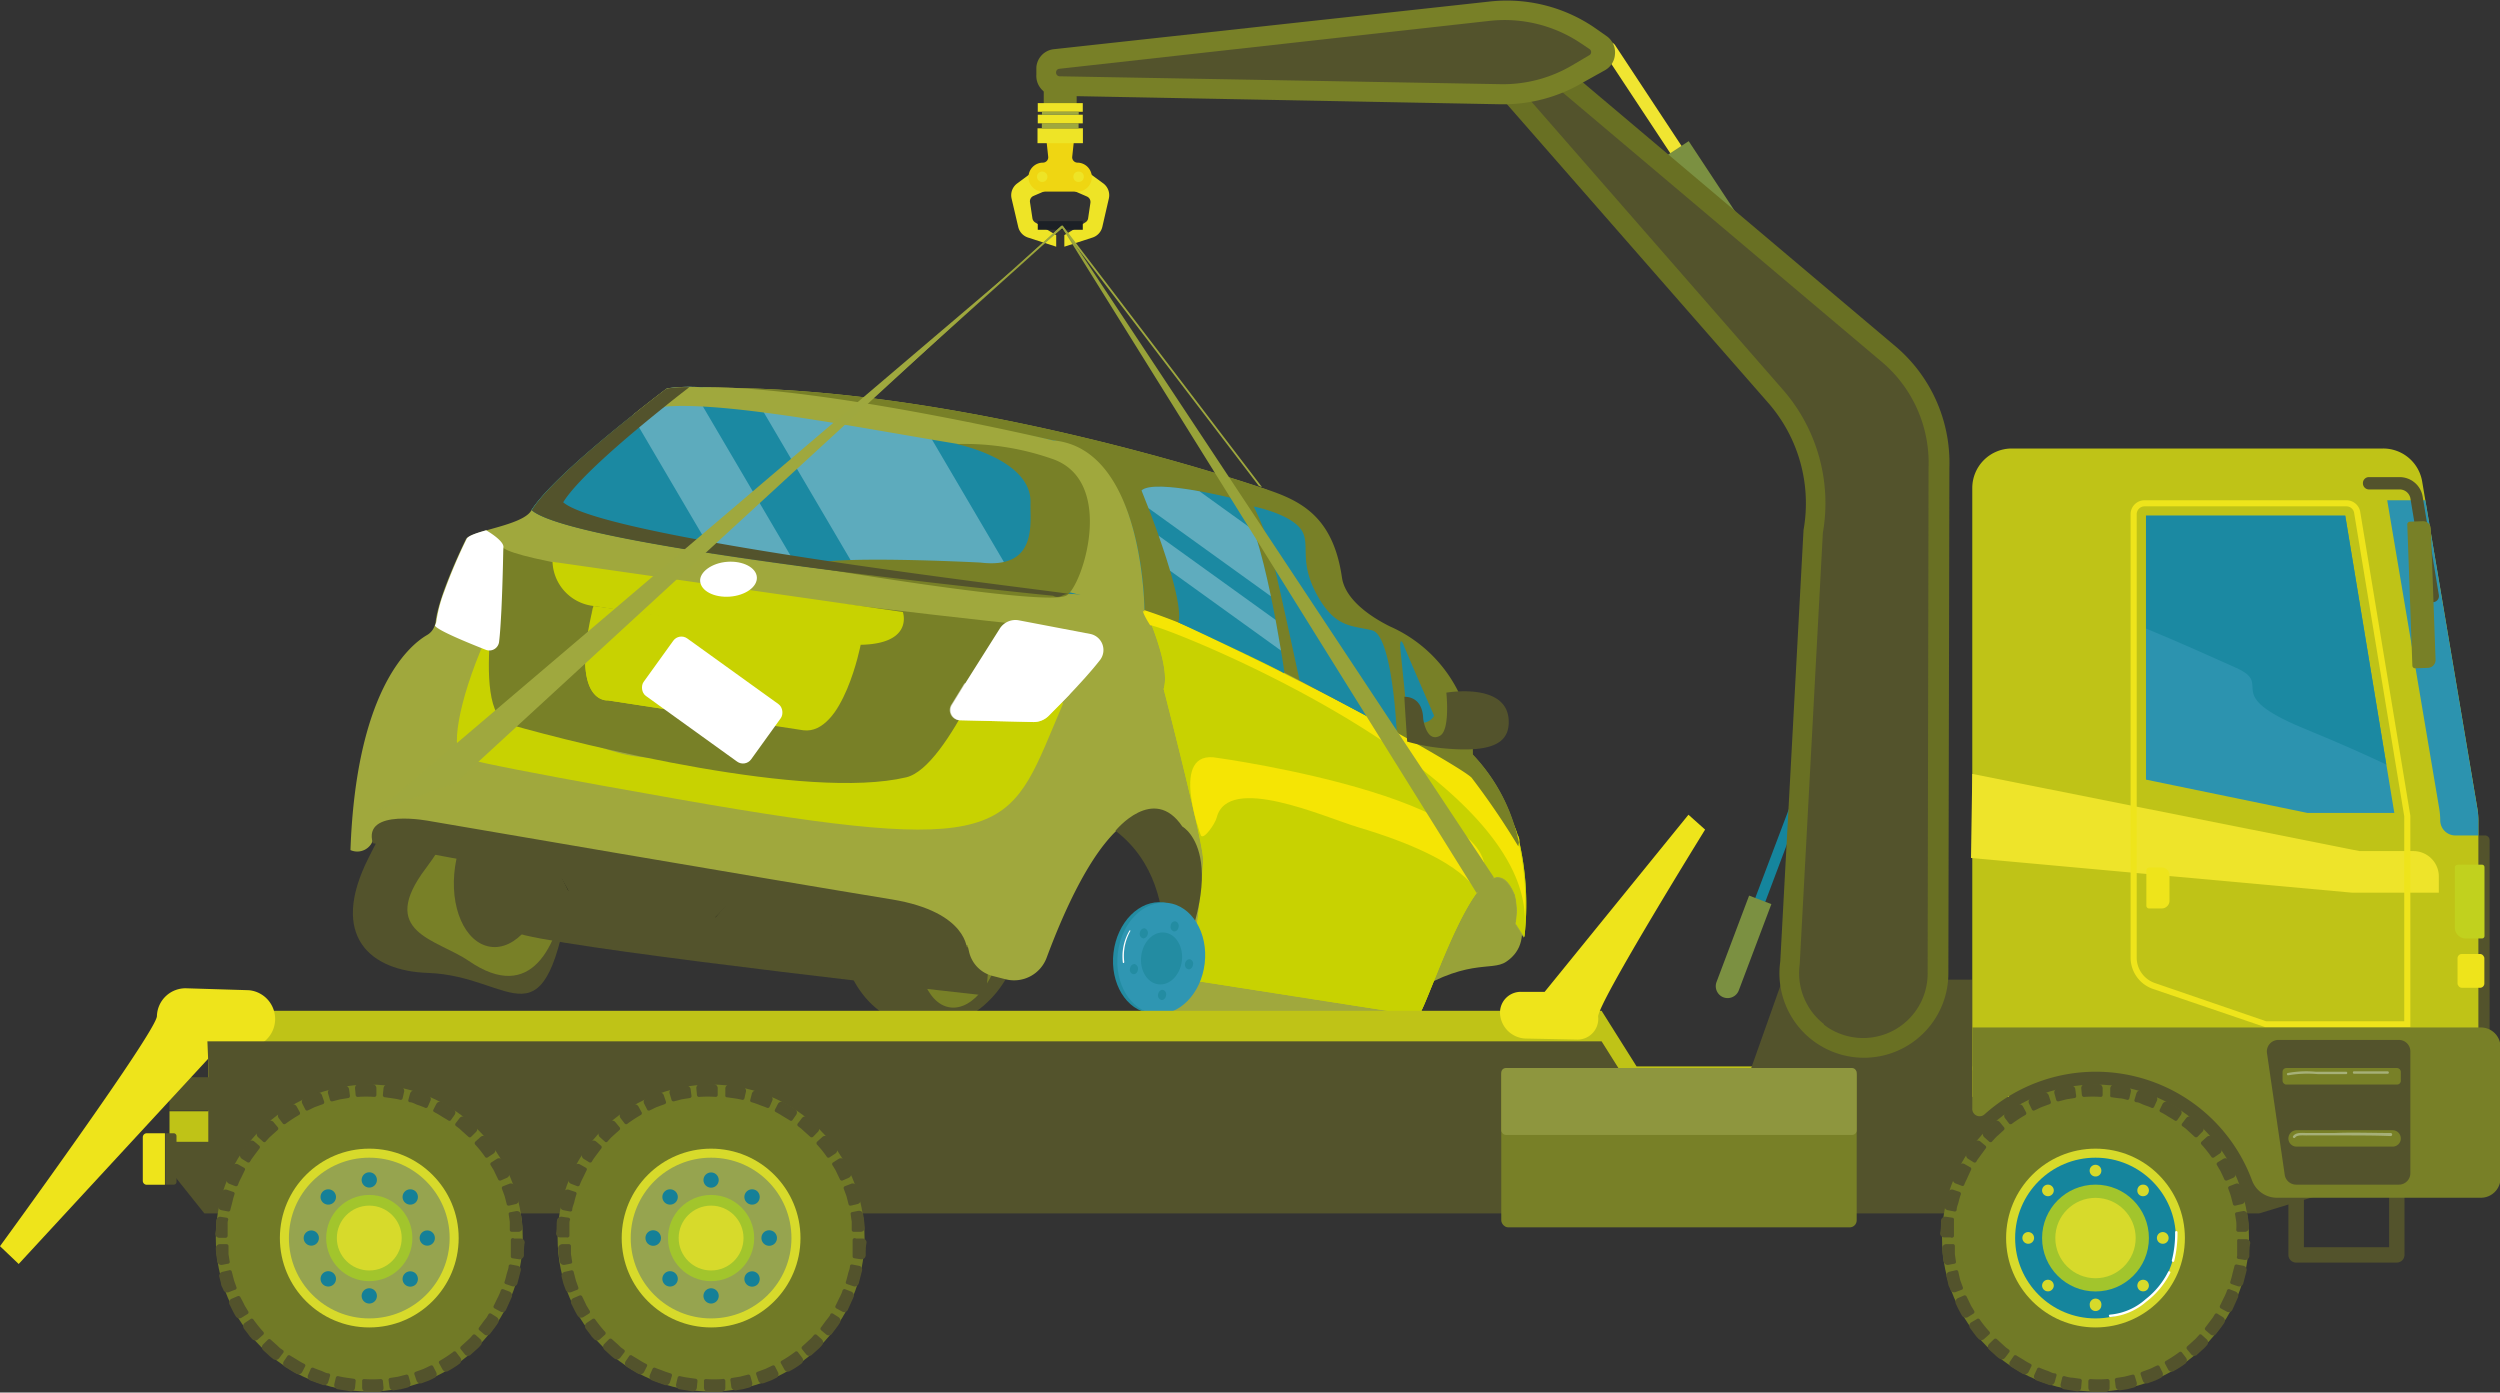 <svg xmlns="http://www.w3.org/2000/svg" viewBox="0 0 196.6 109.51"><rect x="0" y="0" width="196.6" height="109.51" fill="#333333" stroke="none"/><defs><clipPath id="clip-path"><path class="cls-1" d="M41.8 40.11c3.47 3 41 6.72 41 6.72a4.5 4.5 0 011.2-.14 14.77 14.77 0 013.54.56l2.46.69s.1-12.08-7.18-13.31c0 0-19.52-3.86-27.7-4.18a12.92 12.92 0 00-2.65.09c-.09.07-1.15.87-2.57 2-2.8 2.21-6.9 5.65-8.1 7.57z"/></clipPath><clipPath id="clip-path-2"><path class="cls-1" d="M101 52.83s-1.7-11.78-3.63-13.54c0 0-6.58-1.69-7.6-.72 0 0 3.44 8.38 2.9 10.38 0 0 8.33 3.88 8.3 4"/></clipPath><style>.cls-1{fill:none}.cls-3{fill:#98a239}.cls-4{fill:#53532c}.cls-5{fill:#788027}.cls-6{fill:#a0a83d}.cls-8{fill:#c8d201}.cls-10{fill:#fff}.cls-11{fill:#f5e504}.cls-13{fill:#1b89a2}.cls-18{fill:#238ca2}.cls-20{fill:#eee426}.cls-22{fill:#9fa83e}.cls-24{fill:#bfc317}.cls-25{fill:#eee41b}.cls-26{fill:#717a26}.cls-27{fill:#d7da2b}.cls-28{fill:#96a44f}.cls-29{fill:#a2c52c}.cls-30{fill:#158098}.cls-31{fill:#15859d}.cls-34{fill:#2c93af}.cls-38{fill:#7b9041}</style></defs><g style="isolation:isolate"><g id="Layer_2" data-name="Layer 2"><g id="Laag_1" data-name="Laag 1"><path class="cls-3" d="M118.45 75.63c-1.22.82-3.12-.44-8.25 3-1.91 1.27-4.39-5.71-7.24-5.33-2.06.27-3.79-1.39-4.11-1.47s1.66-13.29 8.67-12 11.28 6.81 11.22 8.63 2.38 5.37-.29 7.17z"/><ellipse class="cls-4" cx="73.25" cy="72.58" rx="8.23" ry="7.11" transform="rotate(-81.61 73.247 72.576)"/><path class="cls-5" d="M72.27 72.61c-.5 3.38.59 6.34 2.43 6.61s3.73-2.25 4.23-5.63-.59-6.33-2.43-6.6-3.74 2.24-4.23 5.62z"/><path class="cls-4" d="M29 67.43c-3.18 6.26.2 8.93 4.64 9.08 6.88.23 9.15 6.38 11.26-6.74.86-5.36-2.13-10.25-6.52-10.89s-6.96 3.71-9.38 8.55z"/><path class="cls-5" d="M33.52 68.24c-3.89 5.12.81 5.59 3.35 7.33 4.93 3.38 7-1.15 7.68-5.7s-1.26-8.6-4.3-9.05-3.96 3.76-6.73 7.42z"/><path class="cls-4" d="M35.79 68.13c-.47 3.2.76 6 2.75 6.32s4-2.06 4.45-5.26-.76-6-2.74-6.32-3.99 2.06-4.46 5.26z"/><path class="cls-4" d="M77.52 78.29s-30.62-3.38-36.28-4.75-4.2-6-4.2-6l40.77 7.26s-.16 2.61-.29 3.49z"/><path class="cls-6" d="M27.56 66.85a1.3 1.3 0 001.81-.93l14.84 2.75.63 1.13 11.34 2.07 1-1 18.91 3.47.11.47a2.54 2.54 0 001.83 1.93l1.09.28a2.73 2.73 0 003.2-1.74C83.5 72.12 86 66.09 89 64.41a3 3 0 011.79-.41s6.53 2-.07 15.94l14.26 2s5.67-1.08 6.52-2 5.16-15.37 7.59-9.51a5.14 5.14 0 01.06 2.26l.68 1.06a22.26 22.26 0 00-.4-7.46c0-.19-.09-.38-.14-.57a14 14 0 00-3.48-6.36 69.75 69.75 0 01-7.91-9.72c-.68-1-2.83-2.47-3.58-3.45-2.51-3.25-2-6.78-5-7.78 0 0-25.93-9-46.93-7.8 0 0-8.76 6.61-10.63 9.57-.47.74-2.26 1.17-3.59 1.55-.78.23-1.41.44-1.53.68 0 0-2.15 4.33-2.38 6.5a1.36 1.36 0 01-.1.36 1.34 1.34 0 01-.56.66c-1.6.92-5.6 4.6-6.04 16.92z"/><path stroke="#111" stroke-miterlimit="10" stroke-width=".48" fill="none" d="M43.79 67.73l13.83 2.52-1.44 1.62-11.34-2.07-1.05-2.07z"/><path class="cls-8" d="M83.57 55.4c-4.18 9.74-3.49 12-27.75 7.88 0 0-16.43-2.83-19.35-3.66-1.13-.33-.45-4.44 1.66-9.25 0 0 2.11 6.71 10.77 8.9s35.47-5.75 34.67-3.87z"/><path class="cls-5" d="M79.27 49s-37.16-4-39.67-5.9c0 0-2.87 12.91.43 13.86 6 1.72 23.48 6 31.23 4.17 3.39-.79 7.46-11.63 8.01-12.13z"/><path class="cls-8" d="M67.69 50.67s-1.37 7.14-4.51 6.76l-15.37-2.35s-3.08.34-1.14-7.43z"/><path class="cls-8" d="M46.54 48.19c0-.18.09-.36.13-.54-.03.19-.08.35-.13.54zm.97 5.65l11 2.88-10.7-1.64s-1.81.2-1.81-3.34c.18 2.1 1.51 2.1 1.51 2.1zm18.57 1.45a6.51 6.51 0 01-.91 1.28 8.65 8.65 0 00.91-1.28z"/><rect class="cls-10" x="50.79" y="52.27" width="10.42" height="5.57" rx=".79" transform="rotate(-144.25 56.003 55.052)"/><path class="cls-10" d="M34.2 49.2c.22.38 2.68 1.38 4 1.9a.77.77 0 001.05-.64c.08-.65.13-1.54.18-2.48.11-2.3.15-4.89.15-4.89.16-.53-1.35-1.39-1.35-1.39-.78.22-1.4.43-1.53.67a42.28 42.28 0 00-1.76 4.13 11.29 11.29 0 00-.63 2.38 1.06 1.06 0 01-.11.32z"/><path class="cls-8" d="M91.51 54.18s3.07 11.91 3.1 13.35-1 9.54-1 9.54l17.94 2.8c.85-.91 5.16-15.37 7.59-9.51a5.14 5.14 0 01.06 2.26l.68 1.06a22.26 22.26 0 00-.4-7.46.91.91 0 00-.14-.57s-.93-3.88-6.61-6.53c-.62-.28-1.29-.55-2-.81 0 0-4.81-2.73-9.83-5.39-4.68-2.48-9.52-4.89-10.79-5-.11.02 2 4.36 1.4 6.26z"/><path class="cls-8" d="M91.51 54.18s3.07 11.91 3.1 13.35-1 9.54-1 9.54l17.94 2.8c.85-.91 5.16-15.37 7.59-9.51a5.14 5.14 0 01.06 2.26l.68 1.06a22.26 22.26 0 00-.4-7.46.91.91 0 00-.14-.57s-.93-3.88-6.61-6.53c-.62-.28-1.29-.55-2-.81 0 0-4.81-2.73-9.83-5.39-4.68-2.48-9.52-4.89-10.79-5-.11.02 2 4.36 1.4 6.26z"/><path class="cls-11" d="M119.19 72.68v-.21a1.48 1.48 0 010 .21zM90 47.94a33.21 33.21 0 014.81 2s2.6 1.26 6 2.94c3.85 1.92 8.7 4.39 11.85 6.2a33.76 33.76 0 013.39 1.94 39.47 39.47 0 013.22 4.59.91.91 0 01.14.57 22.61 22.61 0 01.48 6.77c1-12.09-28.17-23.7-29.44-23.78.02.04-.89-1.36-.45-1.23z"/><path class="cls-11" d="M116.14 70.26s-.45-2.56-9.32-5.2c-2.67-.8-10.25-4.25-11.14-.76-.11.45-1 1.77-1.24 1.41 0 0-2.58-6.85 1.3-6.11 0 0 25.36 3.49 20.4 10.66z"/><path class="cls-8" d="M71 48.13s1.35 3.79-7.15 2.18l-17.2-2.66a3.63 3.63 0 01-3.2-3.47z"/><path class="cls-8" transform="rotate(-171.61 65.993 32.695)" d="M61.55 32.01h8.88v1.36h-8.88z"/><path class="cls-10" d="M55.06 45.71c.06.76 1.1 1.3 2.33 1.21s2.18-.77 2.13-1.53-1.1-1.3-2.33-1.21-2.19.82-2.13 1.53z"/><path class="cls-4" d="M29.32 66.31l14.83 2.75.63 1.12 11.35 2.08 1-1 18.92 3.47s.12-3-5.91-4c-9.08-1.48-36.28-6.15-36.28-6.15s-5.38-1.09-4.54 1.73zm61.4 13.6s3.24-9.82-3-14.58c0 0 3-3.7 5.26-.33.02 0 4.65 2.6-2.26 14.91z"/><path class="cls-10" d="M75.47 56.64l5.74.14a1.68 1.68 0 001.27-.5c.4-.41 1-1 1.64-1.67.83-.88 1.75-1.88 2.42-2.75a1.29 1.29 0 00-.77-2l-5.66-1.08a1.46 1.46 0 00-1.48.64l-2.79 4.42-1 1.63a.8.8 0 00.63 1.17z"/><path d="M75.47 56.64l5.74.14a1.68 1.68 0 001.27-.5c.4-.41 1-1 1.64-1.67l-1.53-.87a25.88 25.88 0 01-6.75 0l-1 1.63a.8.8 0 00.63 1.27z" opacity=".57" fill="#fff"/><path class="cls-5" d="M41.8 40.11c3.47 3 41 6.72 41 6.72a10.22 10.22 0 014.76.42 47.2 47.2 0 015.59 1.9c7.07 3 21.46 10.93 22.57 12a59.35 59.35 0 013.68 5.41l.05-.29a14.29 14.29 0 00-3.62-6.93 10.94 10.94 0 00-6.53-10.08c-1.55-.77-3.52-2.12-3.77-3.85-.71-4.9-3.35-6.08-6.15-7 0 0-1.25-.43-3.43-1.1-7.18-2.19-24.31-6.87-39.8-6.8h-1c-.89 0-1.77 0-2.65.09-.34.15-8.86 6.6-10.7 9.51z"/><path class="cls-13" d="M41.8 40.11c3.47 3 41 6.72 41 6.72a4.5 4.5 0 011.2-.14 14.77 14.77 0 013.54.56l2.46.69s.1-12.08-7.18-13.31c0 0-19.52-3.86-27.7-4.18a12.92 12.92 0 00-2.65.09c-.09.07-1.15.87-2.57 2-2.8 2.21-6.9 5.65-8.1 7.57zM101 52.83s-1.7-11.78-3.63-13.54c0 0-6.58-1.69-7.6-.72 0 0 3.44 8.38 2.9 10.38 0 0 8.33 3.88 8.3 4m9.47-2.09c-.07-.19-.37-.92-.32.13l.58 5.66s1.48.66 2.08-.36c0 0-1.88-4.29-2.34-5.43z"/><path class="cls-4" d="M110.44 54.8s1.43-.13 1.48 1.73c0 0 .25 1.92 1.32 1.33.82-.45.5-3.39.5-3.39s5.12-.9 4.9 2.51c-.1 1.45-1.34 2.26-5.3 1.85a15.39 15.39 0 01-2.68-.51s-.19-2.83-.22-3.52z"/><g opacity=".29" clip-path="url(#clip-path)"><path class="cls-10" transform="rotate(149.56 69.367 38.07)" d="M64.21 8.11h10.32v59.93H64.21z"/><path class="cls-10" transform="rotate(149.56 59.104 43.58)" d="M56.52 13.62h5.16v59.93h-5.16z"/></g><path class="cls-6" d="M49.85 32.56a1.79 1.79 0 00.51-.17c4.1-1.87 22.32 2.45 29.77 3.2 9.52 1 3.73 10.92 3.73 10.92L90 48.09s0-12.84-7.2-13.46c0 0-18.38-4.34-27.7-4.18a12.92 12.92 0 00-2.65.09c-.12.08-1.18.88-2.6 2.02z"/><path class="cls-5" d="M75.23 34.92s5.92 1.2 5.81 4.63c-.05 1.53.61 5.24-3.94 4.69 0 0-12.77-.67-13.58.29 0 0 18.68 3.19 20.33 2.31 1.26-.67 4-9.1-1.18-10.78a20.86 20.86 0 00-7.44-1.14z"/><path class="cls-4" d="M49.85 32.56c1.42-1.14 2.48-1.94 2.57-2a9.78 9.78 0 011.79-.11c-.46.35-1.13.87-1.92 1.51-2.74 2.19-6.83 5.63-8 7.54 3.47 3 40.77 7.21 39.75 7.21-.46 0-.75.41-1.22.14 0 0-37.51-3.7-41-6.72 1.18-1.94 5.28-5.38 8.03-7.57z"/><g opacity=".3" clip-path="url(#clip-path-2)"><path class="cls-10" transform="rotate(125.75 97.348 42.913)" d="M95.64 32.99h3.42v19.85h-3.42z"/><path class="cls-10" transform="rotate(125.75 94.974 45.958)" d="M94.12 36.03h1.71v19.85h-1.71z"/></g><ellipse class="cls-18" cx="90.98" cy="75.33" rx="4.39" ry="3.44" transform="rotate(-83.25 90.978 75.327)"/><ellipse cx="91.32" cy="75.37" rx="4.39" ry="3.44" transform="rotate(-83.25 91.316 75.365)" fill="#2f96b2"/><ellipse class="cls-18" cx="91.34" cy="75.37" rx="2.05" ry="1.61" transform="rotate(-83.25 91.343 75.369)"/><path class="cls-18" d="M91.7 78.28a.36.36 0 00-.27-.44c-.17 0-.33.14-.36.37a.37.37 0 00.27.43c.17.02.33-.14.36-.36zm2.12-2.42a.35.35 0 00-.27-.43c-.17 0-.33.14-.36.36a.37.37 0 00.27.44c.17.02.33-.14.36-.37zm-1.13-2.98a.37.37 0 00-.27-.43.36.36 0 00-.36.36.37.37 0 00.26.44c.18.02.34-.15.37-.37zm-2.42.53A.37.37 0 0090 73c-.17 0-.33.14-.36.36a.36.36 0 00.27.44c.17-.01.33-.17.36-.39zm-.78 2.84a.38.38 0 00-.27-.44c-.17 0-.33.14-.36.37a.35.35 0 00.27.43c.17.02.33-.14.36-.36z"/><path class="cls-10" d="M88.3 75.69a4 4 0 01.51-2.49c0-.07.13 0 .09 0a4 4 0 00-.49 2.44c.01.11-.1.12-.11.05z"/><path class="cls-13" d="M102.2 53.51s-2.1-9.8-2.49-11a23.56 23.56 0 00-1.12-2.68s2.62.52 3.61 1.66-.15 2.44 1.31 5.18 2.78 2.5 4.39 2.9 1.94 8 1.94 8z"/><path class="cls-20" d="M81.57 13.26L80 14.42a1.15 1.15 0 00-.45 1.19l.52 2.22a1.16 1.16 0 00.77.85l2.22.72v-.91l-1.66-1a.47.47 0 01-.21-.32L81 15.91a.46.46 0 01.27-.5l1.23-.53a.93.93 0 00.5-1.28.94.94 0 00-1.43-.34zm3.61 0l1.58 1.16a1.16 1.16 0 01.44 1.19l-.51 2.22a1.16 1.16 0 01-.77.85l-2.22.72v-.91l1.65-1a.45.45 0 00.22-.32l.18-1.22a.47.47 0 00-.28-.5l-1.22-.53a.94.94 0 01-.48-1.28.94.94 0 011.41-.38z"/><path d="M84.32 12.32l.18-1.67h-2.25l.18 1.67a.42.42 0 01-.41.47 1.14 1.14 0 00-1.14 1.14A1.14 1.14 0 0082 15.07h2.72a1.14 1.14 0 001.14-1.14 1.14 1.14 0 00-1.14-1.14.42.42 0 01-.4-.47z" fill="#efd612"/><path class="cls-20" d="M82.37 13.9a.41.41 0 01-.41.41.41.41 0 01-.41-.41.41.41 0 01.41-.41.42.42 0 01.41.41z"/><circle class="cls-20" cx="84.82" cy="13.9" r=".41"/><path class="cls-20" d="M81.59 10.09h3.57v1.17h-3.57z"/><path class="cls-22" d="M81.93 9.7h2.89v.39h-2.89z"/><path class="cls-5" transform="rotate(-90 83.375 6.685)" d="M81.82 5.39h3.12v2.59h-3.12z"/><path class="cls-20" transform="rotate(-90 83.38 8.45)" d="M83.04 6.68h.68v3.54h-.68z"/><path class="cls-20" transform="rotate(-90 83.375 9.365)" d="M83.04 7.6h.68v3.54h-.68z"/><path transform="rotate(-90 83.375 17.735)" fill="#1c2026" d="M83.04 15.97h.68v3.54h-.68z"/><path class="cls-22" transform="rotate(-90 83.38 8.91)" d="M83.26 7.47h.24v2.89h-.24z"/><path class="cls-24" d="M157.99 79.49v4.37H128.7l-2.75-4.37H16.31l.07 1.73v6.17h-3.05v2.2l2.74 3.43h161.6l11.29-3.43v-10.1h-30.97z"/><path class="cls-4" d="M13.33 84.71h3.57v2.63h-3.57zm123.58 1.55l3.27-9.22h14.92v9.4l-18.19-.18z"/><path class="cls-25" d="M1.47 99.4l15.76-17.07 2.2.07a2.27 2.27 0 00.14-4.53l-4.9-.15a2.25 2.25 0 00-2.33 2.19C12.3 81.14 0 98 0 98zm131.31-35.33L121.47 78h-1.8a1.63 1.63 0 00-1.7 1.8 2.09 2.09 0 002 1.87l4 .08a1.63 1.63 0 001.71-1.79c-.09-1 8.41-14.72 8.41-14.72z"/><path class="cls-4" d="M157.99 81.89v4.37H128.7l-2.75-4.37H16.31l.07 1.73v6.17h-3.05v2.2l2.74 3.43h161.6l11.29-3.43v-10.1h-30.97z"/><path class="cls-4" d="M13 89.12h.66a.22.22 0 01.22.22v3.6a.22.22 0 01-.22.22H13v-4.04z"/><path class="cls-25" d="M11.23 89.12h1.43a.31.31 0 01.31.31v3.43a.31.31 0 01-.31.31h-1.43v-4z" transform="rotate(180 12.1 91.145)"/><circle class="cls-26" cx="29.04" cy="97.36" r="12.07"/><path class="cls-4" d="M18.07 99.25l-.1-.63v-.64a.16.16 0 00-.17-.14h-.52a.33.33 0 00-.31.35 7.2 7.2 0 00.12 1 .32.32 0 00.37.28l.52-.1a.17.17 0 00.09-.12zm.53 1.99c-.07-.21-.15-.4-.21-.61l-.16-.62a.16.16 0 00-.23-.11l-.52.12a.32.32 0 00-.23.4l.13.51c0 .17.12.33.18.49a.32.32 0 00.42.2l.49-.19a.15.15 0 00.13-.19zm.9 1.85l-.17-.28a1.51 1.51 0 01-.15-.28l-.28-.53a.17.17 0 00-.21-.07l-.49.21a.33.33 0 00-.15.44c.16.31.3.63.49.93a.33.33 0 00.45.12l.45-.28a.16.16 0 00.06-.26zm1.21 1.65a11.3 11.3 0 01-.8-1 .16.16 0 00-.22 0l-.43.29a.32.32 0 00-.07.46l.32.42.15.21.18.19a.32.32 0 00.47 0l.39-.35a.16.16 0 00.01-.22zm1.5 1.41L22 106l-.23-.22-.48-.43a.16.16 0 00-.22 0l-.37.37a.31.31 0 000 .46l.38.35a4.23 4.23 0 00.4.34.33.33 0 00.47-.06l.32-.42a.15.15 0 00-.06-.24zm1.73 1.11a5.09 5.09 0 01-.56-.32l-.55-.33a.16.16 0 00-.21 0l-.3.44a.32.32 0 00.1.45c.3.18.59.37.9.54a.34.34 0 00.45-.15l.24-.47a.15.15 0 00-.07-.16zm1.9.74c-.2 0-.4-.14-.6-.21s-.4-.14-.6-.23a.16.16 0 00-.2.08l-.21.48a.33.33 0 00.17.44l1 .36a.33.33 0 00.41-.23l.15-.5a.15.15 0 00-.12-.19zm2.02.43l-.63-.09a6.38 6.38 0 01-.63-.12.16.16 0 00-.19.12l-.12.51a.34.34 0 00.26.4l1 .16a.31.31 0 00.37-.28l.05-.53a.17.17 0 00-.11-.17zm2.06.02a9.26 9.26 0 01-1.29 0 .14.14 0 00-.15.15v.52a.33.33 0 00.32.34h1.05a.31.31 0 00.31-.34l-.05-.53a.17.17 0 00-.19-.14zm2.02-.35l-.62.16-.63.1a.15.15 0 00-.13.18l.07.52a.32.32 0 00.38.27l.52-.08.5-.13a.32.32 0 00.24-.4l-.14-.5a.16.16 0 00-.19-.12zm1.92-.71c-.19.08-.38.19-.58.27l-.6.22a.15.15 0 00-.09.2l.17.5a.32.32 0 00.42.19l.49-.18c.16-.06.32-.15.47-.22a.33.33 0 00.17-.44l-.24-.47a.15.15 0 00-.21-.07zm1.76-1.06a9.85 9.85 0 01-1.07.7.16.16 0 000 .21l.26.47a.31.31 0 00.44.1 7.28 7.28 0 00.88-.56.34.34 0 00.08-.47l-.32-.42a.16.16 0 00-.27-.03zm1.54-1.33l-.21.24-.24.22-.47.43a.16.16 0 000 .22l.33.41a.31.31 0 00.46 0l.39-.35a2.59 2.59 0 00.37-.37.33.33 0 000-.47l-.39-.35a.16.16 0 00-.24.02zm1.26-1.66c-.05.09-.1.19-.16.28l-.2.25-.38.52a.16.16 0 000 .21l.41.34a.31.31 0 00.46-.06c.2-.28.43-.55.61-.84a.33.33 0 00-.1-.46l-.44-.28a.16.16 0 00-.2.04zm.95-1.82a4.29 4.29 0 01-.26.58l-.28.58a.15.15 0 00.06.21l.46.25a.31.31 0 00.44-.13l.45-1a.33.33 0 00-.18-.44l-.49-.19a.16.16 0 00-.2.14zm.63-1.97c0 .21-.1.42-.15.62s-.1.42-.17.62a.14.14 0 00.09.19l.5.17a.33.33 0 00.42-.22l.26-1a.31.31 0 00-.25-.39l-.52-.1a.15.15 0 00-.18.11zm.17-2.04v1.27a.15.15 0 00.13.17l.52.08a.34.34 0 00.38-.29c0-.35 0-.7.06-1a.31.31 0 00-.3-.34h-.53a.16.16 0 00-.26.11zM40 95.46l.09.63v.64a.15.15 0 00.16.14h.53a.32.32 0 00.31-.35 9.2 9.2 0 00-.12-1 .32.32 0 00-.37-.28l-.52.1a.15.15 0 00-.08.12zm-.53-1.99c.07.21.15.4.22.61l.16.62a.15.15 0 00.19.11l.51-.12a.31.31 0 00.23-.4l-.13-.51c0-.17-.11-.33-.17-.49a.32.32 0 00-.42-.2l-.49.19a.15.15 0 00-.1.19zm-.89-1.85l.17.28a1.51 1.51 0 01.15.28l.28.58a.17.17 0 00.21.07l.48-.21a.32.32 0 00.15-.44 9.1 9.1 0 00-.48-.93.34.34 0 00-.46-.12l-.44.28a.15.15 0 00-.06.21zM37.36 90a8.55 8.55 0 01.8 1 .16.16 0 00.22 0l.44-.29a.31.31 0 00.06-.46l-.31-.42-.16-.21-.17-.19a.32.32 0 00-.47 0l-.39.35a.17.17 0 00-.02.22zm-1.49-1.44l.25.19.24.22.48.43a.15.15 0 00.21 0l.38-.38a.31.31 0 000-.46l-.43-.35a4.13 4.13 0 00-.39-.34.33.33 0 00-.47.06l-.32.42a.15.15 0 00.05.21zm-1.73-1.11a6.05 6.05 0 01.55.32l.55.33a.15.15 0 00.21 0l.3-.43a.32.32 0 00-.09-.46c-.3-.18-.6-.37-.9-.54a.34.34 0 00-.45.15l-.24.47a.14.14 0 00.07.16zm-1.91-.77c.21 0 .4.14.61.21s.4.14.6.23a.16.16 0 00.2-.08l.21-.48a.33.33 0 00-.18-.44l-1-.36a.35.35 0 00-.42.23l-.14.51a.14.14 0 00.12.18zm-2.01-.4l.63.09a6.38 6.38 0 01.63.12.15.15 0 00.18-.11l.12-.52a.34.34 0 00-.25-.4l-1-.16a.31.31 0 00-.37.28l-.05.53a.16.16 0 00.11.17zm-2.06-.02a9.12 9.12 0 011.28 0 .15.15 0 00.16-.15v-.52a.33.33 0 00-.33-.34h-1.04a.31.31 0 00-.31.34l.05.53a.16.16 0 00.19.14zm-2.02.35l.62-.16.63-.1a.16.16 0 00.13-.18l-.07-.52a.33.33 0 00-.38-.27l-.52.08-.51.13a.32.32 0 00-.24.4l.15.51a.16.16 0 00.19.11zm-1.93.71c.2-.08.38-.19.58-.27l.61-.22a.16.16 0 00.09-.2l-.17-.5a.32.32 0 00-.42-.19l-.49.18c-.17.06-.32.15-.48.22a.33.33 0 00-.16.44l.24.47a.14.14 0 00.2.07zm-1.76 1.06a10.93 10.93 0 011.07-.7.16.16 0 00.06-.21l-.26-.47a.32.32 0 00-.45-.1 8 8 0 00-.87.56.33.33 0 00-.08.47l.32.42a.15.15 0 00.21.03zm-1.54 1.37l.22-.24c.07-.08.16-.15.23-.22l.48-.43a.16.16 0 000-.22l-.34-.41a.3.3 0 00-.45 0l-.39.35a2.59 2.59 0 00-.37.37.32.32 0 000 .47l.39.35a.14.14 0 00.23-.02zm-1.26 1.62c.06-.09.11-.19.17-.27l.19-.26.39-.52a.16.16 0 000-.21l-.4-.34a.31.31 0 00-.46.06c-.21.28-.43.55-.62.84a.34.34 0 00.1.46l.45.28a.15.15 0 00.18-.04zm-.94 1.82a4.29 4.29 0 01.26-.58l.28-.58a.14.14 0 00-.06-.2l-.46-.26a.32.32 0 00-.45.14l-.45.94a.35.35 0 00.19.44l.49.19a.16.16 0 00.2-.09zm-.6 1.97c.05-.21.11-.42.16-.62a6.29 6.29 0 01.17-.62.14.14 0 00-.1-.19l-.5-.17a.34.34 0 00-.42.22l-.26 1a.32.32 0 00.26.39l.52.1a.14.14 0 00.17-.11zm-.21 2.04v-.96c0-.1 0-.21.05-.31a.15.15 0 00-.13-.17l-.53-.08A.35.35 0 0017 96c0 .35 0 .7-.07 1a.32.32 0 00.31.34h.53a.16.16 0 00.13-.14z"/><circle class="cls-27" cx="29.04" cy="97.36" r="7.03"/><circle class="cls-28" cx="29.04" cy="97.36" r="6.32"/><circle class="cls-29" cx="29.04" cy="97.36" r="3.39"/><circle class="cls-27" cx="29.04" cy="97.36" r="2.55"/><path class="cls-30" d="M29.64 92.8a.6.6 0 11-.6-.61.6.6 0 01.6.61zm0 9.11a.6.6 0 11-.6-.6.6.6 0 01.6.6z"/><circle class="cls-30" cx="24.48" cy="97.36" r=".6"/><circle class="cls-30" cx="33.6" cy="97.36" r=".6"/><path class="cls-30" d="M32.69 94.56a.61.61 0 01-.85 0 .6.6 0 010-.86.61.61 0 01.85 0 .62.62 0 010 .86zM26.24 101a.61.61 0 01-.85 0 .6.6 0 010-.86.61.61 0 01.85 0 .6.6 0 010 .86zm0-7.3a.6.6 0 010 .86.61.61 0 01-.85 0 .6.6 0 010-.86.61.61 0 01.85 0zm6.45 6.45a.62.62 0 010 .86.61.61 0 01-.85 0 .6.6 0 010-.86.61.61 0 01.85 0z"/><circle class="cls-26" cx="55.92" cy="97.36" r="12.07"/><path class="cls-4" d="M45 99.25l-.1-.63v-.64a.16.16 0 00-.17-.14h-.52a.33.33 0 00-.31.35 7.2 7.2 0 00.12 1 .32.32 0 00.37.28l.52-.1a.17.17 0 00.09-.12zm.48 1.99c-.07-.21-.15-.4-.21-.61l-.16-.62a.16.16 0 00-.19-.11l-.52.12a.32.32 0 00-.23.4l.13.51.18.49a.32.32 0 00.42.2l.49-.19a.15.15 0 00.09-.19zm.9 1.85l-.17-.28a1.51 1.51 0 01-.15-.28l-.28-.58a.17.17 0 00-.21-.07l-.49.21a.33.33 0 00-.15.44c.16.31.3.63.49.93a.33.33 0 00.45.12l.45-.28a.16.16 0 00.06-.21zm1.21 1.65a11.3 11.3 0 01-.8-1 .16.16 0 00-.22 0l-.43.29a.32.32 0 00-.07.46l.32.42.15.21.18.19a.32.32 0 00.47 0l.39-.35a.16.16 0 00.01-.22zm1.5 1.41l-.26-.19-.23-.22-.48-.43a.16.16 0 00-.22 0l-.37.37a.31.31 0 000 .46l.38.35a4.23 4.23 0 00.4.34.33.33 0 00.47-.06l.32-.42a.15.15 0 00-.01-.2zm1.73 1.11a5.09 5.09 0 01-.56-.32l-.55-.33a.16.16 0 00-.21 0l-.3.44a.32.32 0 00.1.45c.3.18.59.37.9.54a.34.34 0 00.45-.15l.24-.47a.14.14 0 00-.07-.16zm1.91.74a6.26 6.26 0 01-.61-.21c-.2-.08-.4-.14-.6-.23a.16.16 0 00-.2.08l-.21.48a.33.33 0 00.17.44l1 .36a.33.33 0 00.41-.23l.15-.5a.15.15 0 00-.11-.19zm2.01.43l-.63-.09a6.38 6.38 0 01-.63-.12.16.16 0 00-.19.12l-.12.51a.34.34 0 00.26.4l1 .16a.31.31 0 00.37-.28l.05-.53a.17.17 0 00-.11-.17zm2.06.02a9.26 9.26 0 01-1.29 0 .14.14 0 00-.15.15v.52a.33.33 0 00.32.34h1.05a.31.31 0 00.31-.34v-.53a.17.17 0 00-.24-.14zm2.02-.35l-.62.16-.63.1a.15.15 0 00-.13.18l.07.52a.32.32 0 00.38.27l.52-.08.5-.13a.32.32 0 00.24-.4l-.14-.5a.16.16 0 00-.19-.12zm1.92-.71c-.19.08-.38.19-.58.27l-.6.22a.15.15 0 00-.09.2l.17.5a.32.32 0 00.42.19l.49-.18c.16-.06.32-.15.47-.22a.33.33 0 00.17-.44l-.24-.47a.15.15 0 00-.21-.07zm1.76-1.06a9.85 9.85 0 01-1.07.7.16.16 0 000 .21l.26.47a.31.31 0 00.44.1 7.28 7.28 0 00.88-.56.34.34 0 00.08-.47l-.32-.42a.16.16 0 00-.27-.03zM64 105l-.21.24-.24.22-.47.43a.16.16 0 000 .22l.33.41a.31.31 0 00.46 0l.39-.35a2.59 2.59 0 00.37-.37.33.33 0 000-.47l-.39-.35a.16.16 0 00-.24.02zm1.3-1.66c0 .09-.1.19-.16.28l-.2.25-.38.52a.16.16 0 000 .21l.41.34a.31.31 0 00.46-.06c.2-.28.43-.55.61-.84a.33.33 0 00-.1-.46l-.44-.28a.16.16 0 00-.2.04zm.95-1.82a4.29 4.29 0 01-.26.58l-.28.58a.15.15 0 00.06.21l.46.25a.31.31 0 00.44-.13l.45-1a.33.33 0 00-.18-.44l-.49-.19a.16.16 0 00-.2.14zm.59-1.97c0 .21-.1.42-.15.62s-.1.42-.17.62a.14.14 0 00.09.19l.5.17a.33.33 0 00.42-.22l.26-1a.31.31 0 00-.25-.39l-.52-.1a.15.15 0 00-.18.11zm.21-2.04v1.27a.15.15 0 00.13.17l.52.08a.34.34 0 00.38-.29c0-.35 0-.7.06-1a.3.3 0 00-.3-.34h-.53a.16.16 0 00-.26.11zm-.16-2.05l.09.63v.64a.15.15 0 00.16.14h.53a.32.32 0 00.33-.37 9.2 9.2 0 00-.12-1 .32.32 0 00-.37-.28l-.52.1a.15.15 0 00-.1.14zm-.54-1.99c.07.21.15.4.22.61l.16.62a.15.15 0 00.19.11l.51-.12a.31.31 0 00.23-.4l-.13-.51c0-.17-.11-.33-.17-.49a.32.32 0 00-.42-.2l-.49.19a.15.15 0 00-.1.19zm-.89-1.85l.17.28a1.51 1.51 0 01.15.28l.28.58a.17.17 0 00.21.07l.48-.21a.32.32 0 00.15-.44 9.1 9.1 0 00-.48-.93.34.34 0 00-.46-.12l-.44.28a.15.15 0 00-.06.21zM64.24 90a8.55 8.55 0 01.8 1 .16.16 0 00.22 0l.44-.29a.31.31 0 00.06-.46l-.31-.42-.16-.21-.17-.19a.32.32 0 00-.47 0l-.39.35a.17.17 0 00-.02.22zm-1.49-1.44l.25.19.24.22.48.43a.17.17 0 00.22 0l.37-.38a.31.31 0 000-.46l-.39-.35a4.13 4.13 0 00-.39-.34.33.33 0 00-.47.06l-.32.42a.15.15 0 00.01.21zM61 87.45a6.05 6.05 0 01.55.32l.55.33a.15.15 0 00.21 0l.3-.43a.32.32 0 00-.09-.46c-.3-.18-.6-.37-.9-.54a.34.34 0 00-.45.15l-.24.47a.14.14 0 00.07.16zm-1.89-.77a6.26 6.26 0 01.61.21c.2.08.4.14.6.23a.16.16 0 00.2-.08l.21-.48a.33.33 0 00-.18-.44l-1-.36a.35.35 0 00-.42.23l-.13.51a.14.14 0 00.11.18zm-2.01-.4l.63.09a6.38 6.38 0 01.63.12.15.15 0 00.18-.11l.12-.52a.34.34 0 00-.25-.4l-1-.16a.31.31 0 00-.37.28v.53a.16.16 0 00.06.17zm-2.1-.02a9.12 9.12 0 011.28 0 .15.15 0 00.16-.15v-.52a.33.33 0 00-.33-.34h-1.04a.31.31 0 00-.31.34l.05.53a.16.16 0 00.19.14zm-2 .35l.62-.16.63-.1a.16.16 0 00.13-.18l-.07-.52a.33.33 0 00-.38-.27l-.52.08-.51.13a.32.32 0 00-.24.4l.15.51a.16.16 0 00.19.11zm-1.91.71c.2-.08.38-.19.58-.27l.61-.22a.16.16 0 00.09-.2l-.17-.5a.32.32 0 00-.42-.19l-.49.18c-.17.06-.32.15-.48.22a.33.33 0 00-.16.44l.24.47a.14.14 0 00.2.07zm-1.76 1.06a10.93 10.93 0 011.07-.7.16.16 0 00.06-.21L50.2 87a.32.32 0 00-.45-.1 8 8 0 00-.87.56.33.33 0 00-.08.47l.32.42a.15.15 0 00.21.03zm-1.54 1.37l.22-.24c.07-.08.16-.15.23-.22l.48-.43a.16.16 0 000-.22l-.34-.41a.3.3 0 00-.45 0l-.39.35a2.59 2.59 0 00-.37.37.32.32 0 000 .47l.39.35a.14.14 0 00.23-.02zm-1.26 1.62c.06-.09.11-.19.17-.27l.19-.26.39-.52a.16.16 0 000-.21l-.4-.34a.31.31 0 00-.46.06c-.21.28-.43.55-.62.84a.34.34 0 00.1.46l.45.28a.15.15 0 00.18-.04zm-.94 1.82a4.29 4.29 0 01.26-.58l.28-.58a.14.14 0 00-.06-.2l-.46-.26a.32.32 0 00-.45.14l-.45.94a.35.35 0 00.19.44l.49.19a.16.16 0 00.2-.09zM45 95.16c0-.21.11-.42.16-.62a6.29 6.29 0 01.17-.62.14.14 0 00-.09-.19l-.51-.17a.34.34 0 00-.42.22l-.26 1a.32.32 0 00.26.39l.52.1a.14.14 0 00.17-.11zm-.22 2.04v-.96c0-.1 0-.21.05-.31a.15.15 0 00-.13-.17l-.53-.08a.35.35 0 00-.37.29c-.05.35 0 .7-.07 1a.32.32 0 00.31.34h.53a.16.16 0 00.21-.11z"/><circle class="cls-27" cx="55.92" cy="97.36" r="7.03"/><circle class="cls-28" cx="55.92" cy="97.36" r="6.32"/><circle class="cls-29" cx="55.92" cy="97.36" r="3.39"/><circle class="cls-27" cx="55.92" cy="97.36" r="2.55"/><circle class="cls-30" cx="55.92" cy="92.8" r=".6"/><path class="cls-30" d="M56.52 101.91a.6.6 0 11-.6-.6.6.6 0 01.6.6zm-5.16-5.16a.61.61 0 11-.6.61.6.6 0 01.6-.61zm9.12 0a.61.61 0 11-.6.61.6.6 0 01.6-.61zm-.91-2.19a.61.61 0 01-.85 0 .6.6 0 010-.86.61.61 0 01.85 0 .62.62 0 010 .86zM53.12 101a.61.61 0 01-.85 0 .6.6 0 010-.86.61.61 0 01.85 0 .6.6 0 010 .86zm0-7.3a.6.6 0 010 .86.61.61 0 01-.85 0 .6.6 0 010-.86.61.61 0 01.85 0zm6.45 6.45a.62.62 0 010 .86.61.61 0 01-.85 0 .6.6 0 010-.86.61.61 0 01.85 0z"/><circle class="cls-26" cx="164.79" cy="97.36" r="12.07"/><path class="cls-4" d="M153.82 99.25l-.09-.63v-.64a.14.14 0 00-.16-.14h-.53a.33.33 0 00-.31.35 8.94 8.94 0 00.12 1 .32.32 0 00.37.28l.52-.1a.15.15 0 00.08-.12zm.54 1.99c-.07-.21-.15-.4-.22-.61L154 100a.15.15 0 00-.19-.11l-.51.12a.31.31 0 00-.23.4l.13.51c0 .17.12.33.17.49a.32.32 0 00.42.2l.5-.19a.15.15 0 00.07-.18zm.89 1.85l-.17-.28a2.49 2.49 0 01-.15-.28l-.28-.58a.17.17 0 00-.21-.07l-.48.21a.33.33 0 00-.15.44 9.1 9.1 0 00.48.93.34.34 0 00.46.12l.45-.28a.16.16 0 00.05-.21zm1.22 1.65a8.55 8.55 0 01-.8-1 .16.16 0 00-.22 0l-.45.26a.32.32 0 00-.06.46l.31.42.16.21.17.19a.32.32 0 00.47 0l.39-.35a.16.16 0 00.03-.19zm1.53 1.41l-.26-.19-.24-.22-.47-.43a.16.16 0 00-.22 0l-.38.37a.31.31 0 000 .46l.39.35a3.26 3.26 0 00.4.34.32.32 0 00.46-.06l.32-.42a.15.15 0 000-.2zm1.7 1.11a5.09 5.09 0 01-.56-.32l-.55-.33a.16.16 0 00-.21 0l-.3.44a.3.3 0 00.1.45c.3.18.59.37.89.54a.35.35 0 00.46-.15l.23-.47a.14.14 0 00-.06-.16zm1.9.74c-.21 0-.4-.14-.61-.21s-.4-.14-.6-.23a.14.14 0 00-.19.08l-.22.48a.33.33 0 00.18.44l1 .36a.35.35 0 00.42-.23l.14-.5a.14.14 0 00-.12-.19zm2.01.43l-.63-.09c-.21 0-.42-.06-.63-.12a.15.15 0 00-.18.12l-.12.51a.34.34 0 00.25.4l1 .16a.3.3 0 00.36-.28l.05-.53a.16.16 0 00-.1-.17zm2.06.02a9.12 9.12 0 01-1.28 0 .16.16 0 00-.16.15v.52a.32.32 0 00.32.34h1.04a.31.31 0 00.31-.34v-.53a.18.18 0 00-.23-.14zm2.03-.35l-.63.16-.63.1a.16.16 0 00-.13.18l.07.52a.33.33 0 00.38.27l.52-.08.51-.13a.32.32 0 00.24-.4l-.15-.5a.15.15 0 00-.18-.12zm1.92-.71c-.19.08-.38.19-.58.27l-.6.22a.16.16 0 00-.1.2l.17.5a.32.32 0 00.42.19l.49-.18c.17-.06.32-.15.48-.22a.33.33 0 00.16-.44l-.23-.47a.16.16 0 00-.21-.07zm1.76-1.06a10.93 10.93 0 01-1.07.7.15.15 0 00-.05.21l.25.47a.32.32 0 00.45.1 8.16 8.16 0 00.88-.56.34.34 0 00.07-.47l-.32-.42a.15.15 0 00-.21-.03zm1.54-1.33l-.22.24c-.07.08-.16.15-.23.22l-.48.43a.17.17 0 000 .22l.34.41a.31.31 0 00.46 0l.38-.35a2.59 2.59 0 00.37-.37.32.32 0 000-.47l-.39-.35a.14.14 0 00-.23.02zm1.26-1.66l-.17.28-.19.25-.39.52a.16.16 0 000 .21l.4.34a.31.31 0 00.46-.06c.21-.28.43-.55.62-.84a.33.33 0 00-.1-.46l-.45-.28a.15.15 0 00-.18.04zm.94-1.82a4.29 4.29 0 01-.26.58l-.28.58a.16.16 0 00.06.21l.46.25a.32.32 0 00.45-.13l.45-1a.35.35 0 00-.19-.44l-.49-.19a.16.16 0 00-.2.14zm.6-1.97c-.05.21-.11.42-.16.62a6.29 6.29 0 01-.17.62.15.15 0 00.1.19l.5.17a.33.33 0 00.42-.22l.26-1a.32.32 0 00-.26-.39l-.52-.1a.15.15 0 00-.17.11zm.21-2.04v1.27a.15.15 0 00.07.22l.52.08a.33.33 0 00.37-.29c0-.35 0-.7.07-1a.31.31 0 00-.31-.34h-.53a.16.16 0 00-.19.06zm-.17-2.05l.1.63a4.58 4.58 0 010 .64.16.16 0 00.17.14h.53a.32.32 0 00.3-.35 6.14 6.14 0 00-.12-1 .31.31 0 00-.37-.28l-.52.1a.17.17 0 00-.09.12zm-.53-1.99c.07.21.15.4.21.61l.16.62a.16.16 0 00.19.11l.52-.12a.32.32 0 00.23-.4l-.13-.51c0-.17-.12-.33-.18-.49a.32.32 0 00-.42-.2l-.49.19a.15.15 0 00-.09.19zm-.89-1.85l.16.28a2.54 2.54 0 01.16.28l.27.58a.17.17 0 00.21.07l.49-.21a.33.33 0 00.15-.44 9.2 9.2 0 00-.49-.93.33.33 0 00-.45-.12l-.45.28a.15.15 0 00-.05.21zM173.12 90a9.73 9.73 0 01.8 1 .16.16 0 00.22 0l.43-.29a.32.32 0 00.07-.46l-.31-.42-.16-.21-.18-.19a.32.32 0 00-.47 0l-.39.35a.16.16 0 00-.01.22zm-1.5-1.44l.26.19.24.22.47.43a.17.17 0 00.22 0l.37-.38a.3.3 0 000-.46l-.39-.35a3.26 3.26 0 00-.4-.34.33.33 0 00-.47.06l-.32.42a.15.15 0 00.02.21zm-1.73-1.11a5.09 5.09 0 01.56.32l.55.33a.15.15 0 00.21 0l.3-.43a.33.33 0 00-.1-.46c-.3-.18-.59-.37-.9-.54a.34.34 0 00-.45.15l-.23.47a.14.14 0 00.06.16zm-1.89-.77c.2 0 .4.14.6.21s.41.14.6.23a.15.15 0 00.2-.08l.22-.48a.33.33 0 00-.18-.44l-1-.36a.34.34 0 00-.44.24l-.15.51a.15.15 0 00.15.17zm-2-.4l.64.09c.21 0 .42.06.63.12a.15.15 0 00.18-.11l.12-.52a.34.34 0 00-.25-.4l-1-.16a.31.31 0 00-.37.28v.53a.16.16 0 00.05.17zm-2.08-.02a9.09 9.09 0 011.28 0 .14.14 0 00.15-.15v-.52a.33.33 0 00-.32-.34h-1.05a.32.32 0 00-.31.34l.05.53a.17.17 0 00.2.14zm-2.03.35l.62-.16.64-.1a.15.15 0 00.12-.18l-.07-.52a.32.32 0 00-.38-.27l-.51.08-.51.13a.32.32 0 00-.24.4l.14.51a.16.16 0 00.19.11zm-1.89.71c.19-.08.38-.19.58-.27l.6-.22a.15.15 0 00.09-.2l-.16-.5a.33.33 0 00-.43-.19l-.49.18c-.16.06-.31.15-.47.22a.33.33 0 00-.16.44l.23.47a.15.15 0 00.21.07zm-1.79 1.06a10.93 10.93 0 011.07-.7.16.16 0 00.05-.21l-.25-.47a.32.32 0 00-.45-.1 7.28 7.28 0 00-.88.56.34.34 0 00-.08.47l.32.42a.16.16 0 00.22.03zm-1.54 1.37l.22-.24a2.39 2.39 0 01.23-.22l.47-.43a.16.16 0 000-.22l-.34-.41a.31.31 0 00-.46 0l-.39.35a2.59 2.59 0 00-.37.37.33.33 0 000 .47l.39.35a.16.16 0 00.25-.02zm-1.26 1.62a1.53 1.53 0 01.17-.27l.19-.26.38-.52a.15.15 0 000-.21l-.41-.34a.31.31 0 00-.46.06c-.2.28-.42.55-.61.84a.33.33 0 00.1.46l.45.28a.15.15 0 00.19-.04zm-.95 1.82c.07-.2.18-.39.26-.58L155 92a.14.14 0 00-.05-.2l-.46-.26a.32.32 0 00-.45.14l-.45.94a.34.34 0 00.18.44l.5.19a.14.14 0 00.19-.06zm-.59 1.97c0-.21.1-.42.15-.62a6.32 6.32 0 01.18-.62.16.16 0 00-.1-.19l-.5-.17a.33.33 0 00-.42.22l-.26 1a.32.32 0 00.25.39l.52.1a.15.15 0 00.18-.11zm-.21 2.04v-1.27a.14.14 0 00-.13-.17l-.52-.08a.34.34 0 00-.37.29c0 .35 0 .7-.07 1a.32.32 0 00.31.34h.52a.17.17 0 00.26-.11z"/><circle class="cls-27" cx="164.79" cy="97.36" r="7.03"/><circle class="cls-31" cx="164.79" cy="97.36" r="6.32"/><circle class="cls-29" cx="164.79" cy="97.36" r="4.2"/><circle class="cls-27" cx="164.79" cy="97.36" r="3.16"/><path class="cls-27" d="M164.79 92.52a.46.46 0 11.46-.46.45.45 0 01-.46.46zm0 10.58a.45.45 0 01-.45-.45.46.46 0 11.91 0 .45.45 0 01-.46.45zm-5.29-5.29a.46.46 0 11.46-.45.46.46 0 01-.46.45zm10.59 0a.46.46 0 11.45-.45.45.45 0 01-.45.45zm-1.55-3.74a.44.44 0 01-.46-.46.48.48 0 01.13-.32.44.44 0 01.33-.13.44.44 0 01.32.13.48.48 0 01.13.32.49.49 0 01-.13.33.48.48 0 01-.32.13zm-7.49 7.48a.42.42 0 01-.32-.13.45.45 0 01-.14-.32.47.47 0 01.14-.33.46.46 0 01.64 0 .47.47 0 01.14.33.45.45 0 01-.14.32.42.42 0 01-.32.13zm0-7.48a.46.46 0 01-.32-.13.45.45 0 01-.14-.33.45.45 0 01.14-.32.46.46 0 01.64 0 .45.45 0 01.14.32.45.45 0 01-.14.33.46.46 0 01-.32.13zm7.49 7.48a.44.44 0 01-.33-.13.48.48 0 01-.13-.32.51.51 0 01.13-.33.49.49 0 01.33-.13.48.48 0 01.32.13.51.51 0 01.13.33.48.48 0 01-.13.32.44.44 0 01-.32.13z"/><path class="cls-10" d="M170.51 100a6.35 6.35 0 01-1.78 2.17 4.79 4.79 0 01-2.79 1.21c-.13 0-.13.18 0 .19a4.92 4.92 0 002.84-1.2 6.57 6.57 0 001.89-2.27c.06-.1-.1-.17-.16-.1zm.54-3.12a8.55 8.55 0 01-.26 2.25.1.1 0 00.19.05 9.38 9.38 0 00.26-2.3.1.1 0 00-.19 0z"/><rect class="cls-5" x="118.06" y="83.99" width="27.95" height="12.53" rx=".55"/><rect x="118.06" y="83.99" width="27.95" height="5.26" rx=".36" fill="#8e963e"/><path class="cls-4" d="M194.32 65.7h1.1a.36.36 0 01.36.36v15.83h-1.47V65.7h.01zm-5.84 33.59h-7.91a.61.61 0 01-.61-.61v-5.07a.61.61 0 01.61-.6.6.6 0 01.61.6v4.47h6.7v-4.47a.61.61 0 011.21 0v5.07a.61.61 0 01-.61.61z"/><path class="cls-24" d="M155.1 84.17h39.8V64.51a5.84 5.84 0 00-.08-.93l-4.34-25.71a3.11 3.11 0 00-3.07-2.6h-29.2a3.11 3.11 0 00-3.11 3.11z"/><path d="M155.1 60.86l30.45 6.07h4.24a2 2 0 012 2v1.27h-6.82L155 67.47z" fill="#eee42a"/><path class="cls-5" d="M155.1 80.8v6.36a.58.58 0 001 .44 13.1 13.1 0 0121 5.23 2.09 2.09 0 002 1.36h16a1.54 1.54 0 001.54-1.55V82.35a1.54 1.54 0 00-1.54-1.55z"/><path class="cls-25" d="M185.61 40.26a1.1 1.1 0 00-1.08-.92h-15.88a1.1 1.1 0 00-1.1 1.1v34.87a2.61 2.61 0 001.76 2.46l8.81 3h11.43V64.15zm3.46 40.05H178.2l-8.73-3a2.12 2.12 0 01-1.44-2V40.44a.62.62 0 01.62-.62h15.88a.61.61 0 01.6.52l3.94 23.85z"/><path class="cls-34" d="M191.82 63.58a5.84 5.84 0 01.08.93 1.19 1.19 0 001.19 1.19h1.81v-1.19a5.84 5.84 0 00-.08-.93l-4.09-24.24h-3z"/><path class="cls-4" d="M188.65 93.16h-8.08a.91.91 0 01-.9-.78l-1.4-9.6a.91.91 0 01.9-1h9.48a.9.9 0 01.9.91v9.6a.9.9 0 01-.9.87z"/><rect class="cls-5" x="179.5" y="83.99" width="9.3" height="1.3" rx=".29"/><path class="cls-5" d="M188.16 90.17h-7.56a.64.64 0 01-.64-.64.65.65 0 01.64-.65h7.56a.65.65 0 01.64.65.64.64 0 01-.64.64z"/><path class="cls-34" d="M181.46 63.93h6.83l-3.86-23.38h-15.67v20.76l12.7 2.62z"/><path class="cls-25" d="M169 68.22h1a.61.61 0 01.61.61v2a.61.61 0 01-.61.61h-1a.21.21 0 01-.21-.21v-2.79a.21.21 0 01.21-.21z"/><path d="M193.25 68h1.94a.19.19 0 01.19.19v5.42a.19.19 0 01-.19.19h-1.29a.85.85 0 01-.85-.85v-4.74a.19.19 0 01.19-.19z" fill="#c1d11e"/><rect class="cls-25" x="193.26" y="75.02" width="2.11" height="2.66" rx=".34"/><path class="cls-4" d="M191.31 47.35a.47.47 0 01-.47-.4l-1.28-7.73a.86.86 0 00-.86-.73h-2.4a.48.48 0 01-.48-.49.47.47 0 01.48-.48h2.4a1.84 1.84 0 011.82 1.54l1.27 7.73a.48.48 0 01-.4.56z"/><path class="cls-5" d="M189.73 41h1a.62.62 0 01.62.62v10.3a.62.62 0 01-.62.62h-1a.22.22 0 01-.22-.22V41.21a.22.22 0 01.22-.21z" transform="rotate(-2.06 190.278 46.82)"/><path class="cls-13" d="M184.43 40.55h-15.67v8.88c2.45 1 5.46 2.36 7.09 3.09 3.06 1.37-1.3 2 5.24 4.73 3 1.23 5.13 2.19 6.57 2.88z"/><path d="M184.52 84.28h-2.42a8 8 0 00-2.19.1.09.09 0 00.05.18 9 9 0 012.32-.09h2.24a.1.1 0 000-.19zm3.27-.03h-2.67c-.12 0-.12.18 0 .19h2.67a.1.1 0 000-.19zm.21 4.85c-1.48 0-2.95-.06-4.42 0h-2.17c-.35 0-.87-.08-1.09.26a.1.1 0 00.17.1c.15-.24.69-.16.92-.17h2.83c1.25 0 2.5 0 3.76.05a.1.1 0 000-.24z" fill="#a6b078"/><path d="M132.43 11.77l-.88.58-5.42-8.21a.52.52 0 01.15-.74.53.53 0 01.73.15z" fill="#f0e531"/><path class="cls-38" d="M130.8 12.4l2-1.3 5.06 7.67a1.18 1.18 0 01-.33 1.64 1.18 1.18 0 01-1.64-.34z"/><path class="cls-31" d="M138.72 71.19l-.79-.3 2.75-7.27a.42.42 0 01.54-.25.43.43 0 01.24.54z"/><path class="cls-38" d="M137.55 70.43l1.75.67-2.56 6.78a.94.94 0 01-1.21.55.94.94 0 01-.54-1.21z"/><path d="M118.1 7.73L139 31.62a12 12 0 012.83 10.06L140 75.61a6.64 6.64 0 003.4 6.76 6.64 6.64 0 009.82-5.8l.08-39.8a12 12 0 00-4.4-9.67l-27.24-23a2.53 2.53 0 00-3.58.33 2.53 2.53 0 00.02 3.3z" fill="#697023"/><path class="cls-4" d="M143.44 80.54a5.09 5.09 0 01-1.91-4.71l1.82-33.93a13.57 13.57 0 00-3.2-11.32L119.29 6.69a.95.95 0 011.29-1.37l27.24 23a10.39 10.39 0 013.84 8.47l-.07 39.79a5.07 5.07 0 01-7.5 4.43 4.45 4.45 0 01-.68-.45z"/><path class="cls-5" d="M83 7.53l35 .67a12.31 12.31 0 006.48-1.71l1.79-1a1.54 1.54 0 00.73-1.21 1.56 1.56 0 00-.67-1.45l-1-.7a12.25 12.25 0 00-8.27-2L82.87 3.87A1.54 1.54 0 0081.5 5.3v.57A1.56 1.56 0 0083 7.53z"/><path class="cls-4" d="M83.05 5.66a.28.28 0 01.25-.25l33.85-3.77a10.76 10.76 0 017.21 1.79l.64.43a.28.28 0 010 .47l-1.37.81A10.69 10.69 0 01118 6.62L83.32 6a.29.29 0 01-.27-.3z"/><path class="cls-3" d="M62.91 36.37H63l20.53-18.46 32.61 52.35s1.37-1.26 1.34-1.26L83.57 17.76a.06.06 0 00-.09 0L62.86 36.25a.07.07 0 000 .1s.03.02.05.02z"/><path class="cls-22" d="M99.24 38.3L83.58 17.76a.06.06 0 00-.06 0h-.06L35.81 61.57s-6.62 2.32-6.58 2.35a12.93 12.93 0 001.16-.77l53.14-45.21L99 38.22z"/></g></g></g></svg>